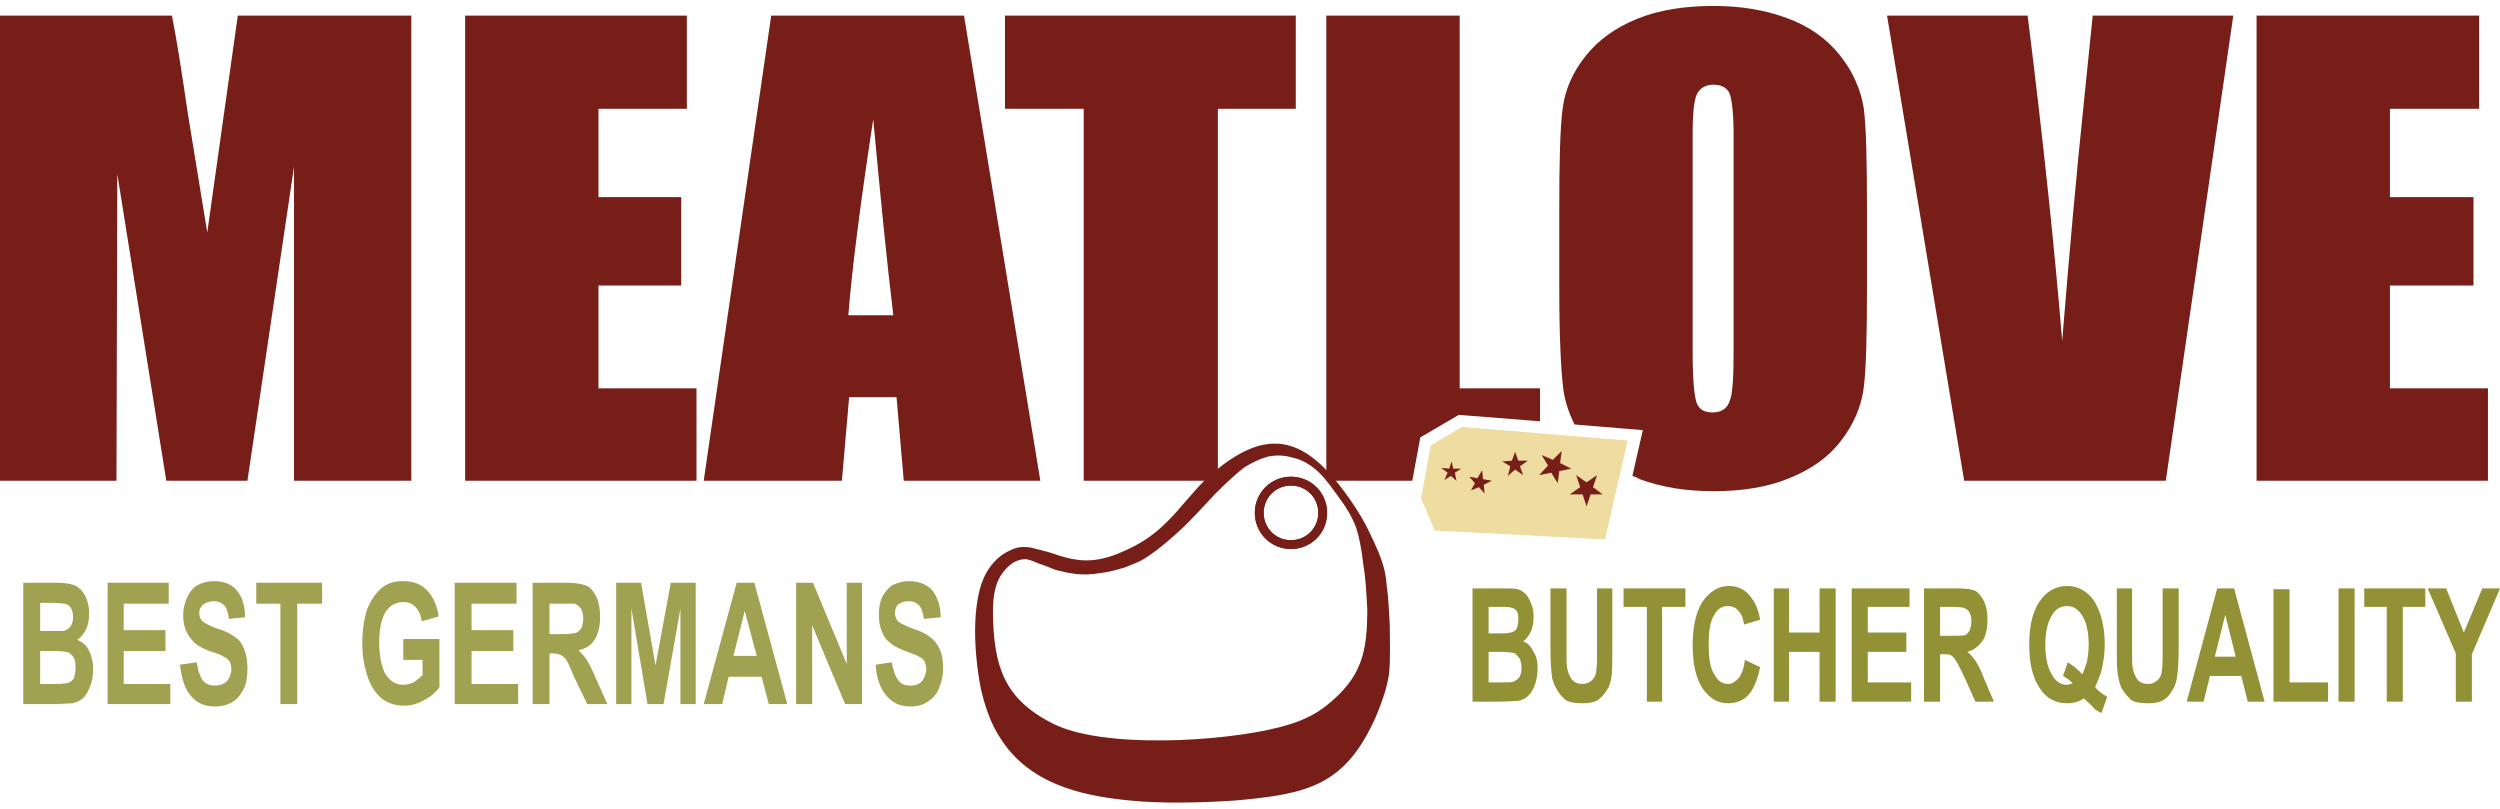 <?xml version="1.0" encoding="UTF-8"?>
<!DOCTYPE svg PUBLIC "-//W3C//DTD SVG 1.1//EN" "http://www.w3.org/Graphics/SVG/1.1/DTD/svg11.dtd">
<!-- Creator: CorelDRAW 2021 (64-Bit) -->
<svg xmlns="http://www.w3.org/2000/svg" xml:space="preserve" width="102px" height="33px" version="1.1" style="shape-rendering:geometricPrecision; text-rendering:geometricPrecision; image-rendering:optimizeQuality; fill-rule:evenodd; clip-rule:evenodd"
viewBox="0 0 31.12 9.92"
 xmlns:xlink="http://www.w3.org/1999/xlink"
 xmlns:xodm="http://www.corel.com/coreldraw/odm/2003">
 <defs>
  <style type="text/css">
   <![CDATA[
    .fil0 {fill:#771E18}
    .fil3 {fill:#929135}
    .fil2 {fill:#A1A152}
    .fil1 {fill:#EFDCA0}
   ]]>
  </style>
 </defs>
 <g id="Capa_x0020_1">
  <g id="_1907114903936">
   <path class="fil0" d="M28.09 0.12l2.77 0 0 1.16 -1.11 0 0 1.1 1.04 0 0 1.1 -1.04 0 0 1.28 1.22 0 0 1.15 -2.88 0 0 -5.79zm-0.29 0l-0.84 5.79 -2.51 0 -0.96 -5.79 1.75 0c0.2,1.6 0.34,2.95 0.43,4.05 0.09,-1.11 0.18,-2.11 0.27,-2.97l0.11 -1.08 1.75 0zm-6.22 1.49c0,-0.27 -0.02,-0.44 -0.05,-0.52 -0.03,-0.07 -0.1,-0.11 -0.2,-0.11 -0.08,0 -0.15,0.03 -0.19,0.09 -0.05,0.06 -0.07,0.24 -0.07,0.54l0 2.71c0,0.33 0.02,0.54 0.05,0.62 0.03,0.08 0.09,0.12 0.2,0.12 0.11,0 0.18,-0.05 0.21,-0.14 0.04,-0.09 0.05,-0.31 0.05,-0.65l0 -2.66zm1.66 1.9c0,0.59 -0.01,1 -0.04,1.24 -0.03,0.24 -0.13,0.47 -0.29,0.67 -0.15,0.2 -0.37,0.35 -0.64,0.46 -0.27,0.11 -0.58,0.16 -0.94,0.16 -0.35,0 -0.65,-0.05 -0.92,-0.15 -0.03,-0.02 -0.06,-0.03 -0.09,-0.04l0.13 -0.57 -0.85 -0.07c-0.07,-0.14 -0.12,-0.29 -0.14,-0.44 -0.03,-0.24 -0.05,-0.66 -0.05,-1.26l0 -0.99c0,-0.58 0.01,-0.99 0.04,-1.23 0.03,-0.25 0.13,-0.47 0.29,-0.67 0.16,-0.2 0.37,-0.35 0.64,-0.46 0.27,-0.11 0.59,-0.16 0.95,-0.16 0.34,0 0.64,0.05 0.91,0.15 0.28,0.1 0.5,0.26 0.66,0.46 0.16,0.2 0.26,0.42 0.3,0.66 0.03,0.24 0.04,0.66 0.04,1.25l0 0.99zm-5.07 -3.39l0 4.64 1 0 0 0.41 -1.01 -0.08 -0.48 0.28 -0.1 0.54 -1.07 0 0 -5.79 1.66 0zm-2.04 0l-3.62 0 0 1.16 0.98 0 0 4.63 1.67 0 0 -4.63 0.97 0 0 -1.16zm-5.01 3.73c-0.08,-0.66 -0.16,-1.47 -0.25,-2.44 -0.17,1.11 -0.27,1.92 -0.31,2.44l0.56 0zm0.88 -3.73l0.95 5.79 -1.7 0 -0.09 -1.04 -0.59 0 -0.09 1.04 -1.72 0 0.84 -5.79 2.4 0zm-6.21 0l2.76 0 0 1.16 -1.1 0 0 1.1 1.03 0 0 1.1 -1.03 0 0 1.28 1.22 0 0 1.15 -2.88 0 0 -5.79zm-0.67 0l0 5.79 -1.46 0 0 -3.91 -0.58 3.91 -1.01 0 -0.61 -3.82 -0.01 3.82 -1.45 0 0 -5.79 2.14 0c0.07,0.35 0.13,0.76 0.2,1.23l0.24 1.47 0.38 -2.7 2.16 0z"/>
   <path class="fil0" d="M16.07 5.97c0.19,0 0.34,0.15 0.34,0.34 0,0.19 -0.15,0.34 -0.34,0.34 -0.19,0 -0.34,-0.15 -0.34,-0.34 0,-0.19 0.15,-0.34 0.34,-0.34zm0 -0.11c0.25,0 0.45,0.2 0.45,0.45 0,0.25 -0.2,0.45 -0.45,0.45 -0.25,0 -0.45,-0.2 -0.45,-0.45 0,-0.25 0.2,-0.45 0.45,-0.45zm-0.15 3.12c-0.7,0.18 -2.2,0.27 -2.82,-0.05 -0.61,-0.31 -0.73,-0.72 -0.74,-1.38 0,-0.21 0.03,-0.33 0.08,-0.43 0.05,-0.09 0.12,-0.16 0.19,-0.2 0.06,-0.03 0.12,-0.04 0.16,-0.03 0.05,0.01 0.09,0.03 0.14,0.05 0.06,0.02 0.14,0.05 0.21,0.08 0.08,0.02 0.16,0.04 0.25,0.05 0.09,0.01 0.19,0.01 0.3,-0.01 0.1,-0.01 0.21,-0.04 0.31,-0.07 0.1,-0.04 0.2,-0.07 0.32,-0.16 0.12,-0.08 0.27,-0.21 0.42,-0.35 0.14,-0.14 0.27,-0.28 0.39,-0.41 0.13,-0.13 0.25,-0.24 0.35,-0.32 0.11,-0.07 0.2,-0.11 0.3,-0.14 0.1,-0.02 0.2,-0.02 0.3,0.01 0.11,0.02 0.22,0.08 0.32,0.17 0.11,0.1 0.2,0.24 0.29,0.36 0.08,0.11 0.14,0.21 0.19,0.34 0.04,0.12 0.07,0.28 0.09,0.46 0.03,0.17 0.04,0.37 0.05,0.56 0,0.54 -0.07,0.85 -0.51,1.2 -0.14,0.11 -0.31,0.2 -0.59,0.27zm-1.86 0.91c0.38,0.04 0.9,0.03 1.32,0 0.91,-0.08 1.37,-0.19 1.75,-1.05 0.07,-0.17 0.13,-0.33 0.16,-0.52 0.02,-0.18 0.01,-0.41 0.01,-0.61 -0.01,-0.2 -0.02,-0.37 -0.04,-0.51 -0.01,-0.14 -0.04,-0.25 -0.1,-0.4 -0.07,-0.16 -0.16,-0.37 -0.31,-0.59 -0.57,-0.85 -1.06,-1.04 -1.85,-0.31 -0.11,0.11 -0.18,0.2 -0.28,0.31 -0.09,0.11 -0.22,0.25 -0.36,0.36 -0.14,0.11 -0.3,0.19 -0.45,0.25 -0.15,0.06 -0.3,0.09 -0.44,0.08 -0.14,-0.01 -0.27,-0.05 -0.38,-0.09 -0.1,-0.03 -0.19,-0.05 -0.27,-0.07 -0.08,-0.01 -0.16,-0.01 -0.25,0.04 -0.1,0.04 -0.22,0.14 -0.3,0.29 -0.08,0.15 -0.12,0.36 -0.13,0.61 -0.01,0.26 0.02,0.57 0.07,0.82 0.06,0.26 0.14,0.46 0.24,0.61 0.35,0.56 0.98,0.72 1.61,0.78z"/>
   <path class="fil0" d="M16.07 5.97c-0.19,0 -0.34,0.15 -0.34,0.34 0,0.19 0.15,0.34 0.34,0.34 0.19,0 0.34,-0.15 0.34,-0.34 0,-0.19 -0.15,-0.34 -0.34,-0.34zm0 -0.11c0.25,0 0.45,0.2 0.45,0.45 0,0.25 -0.2,0.45 -0.45,0.45 -0.25,0 -0.45,-0.2 -0.45,-0.45 0,-0.25 0.2,-0.45 0.45,-0.45z"/>
   <polygon class="fil0" points="19.95,6.31 17.94,6.31 17.94,5.45 19.95,5.45 "/>
   <path class="fil1" d="M18.19 5.76l-0.1 0 -0.02 -0.09 -0.03 0.09 -0.1 -0.01 0.08 0.06 -0.04 0.09 0.08 -0.05 0.07 0.06 -0.02 -0.1 0.08 -0.05zm0.38 0.15l-0.11 -0.02 -0.01 -0.11 -0.06 0.1 -0.1 -0.02 0.07 0.08 -0.05 0.09 0.1 -0.04 0.07 0.08 -0.01 -0.11 0.1 -0.05zm0.45 -0.25l-0.12 0 -0.04 -0.11 -0.04 0.11 -0.12 0.01 0.1 0.06 -0.03 0.12 0.09 -0.08 0.1 0.07 -0.04 -0.11 0.1 -0.07zm0.54 0.1l-0.14 -0.07 0.02 -0.15 -0.11 0.11 -0.14 -0.06 0.08 0.13 -0.11 0.12 0.15 -0.03 0.08 0.13 0.02 -0.15 0.15 -0.03zm0.39 0.32l-0.12 -0.09 0.05 -0.15 -0.13 0.09 -0.13 -0.09 0.05 0.15 -0.13 0.09 0.16 0 0.05 0.15 0.05 -0.15 0.15 0zm-1.75 -0.84l2.06 0.17 -0.28 1.23 -2.12 -0.11 -0.17 -0.4 0.12 -0.66 0.39 -0.23z"/>
   <path class="fil2" d="M0.29 7.18l0.42 0c0.08,0 0.14,0.01 0.18,0.02 0.04,0.01 0.08,0.03 0.11,0.06 0.03,0.03 0.06,0.07 0.08,0.13 0.02,0.05 0.03,0.11 0.03,0.17 0,0.07 -0.01,0.14 -0.04,0.2 -0.03,0.06 -0.06,0.1 -0.11,0.13 0.07,0.03 0.12,0.07 0.15,0.14 0.03,0.06 0.05,0.14 0.05,0.22 0,0.07 -0.01,0.14 -0.03,0.2 -0.03,0.07 -0.05,0.12 -0.09,0.16 -0.04,0.04 -0.09,0.06 -0.14,0.07 -0.04,0 -0.12,0.01 -0.25,0.01l-0.36 0 0 -1.51zm0.21 0.25l0 0.35 0.14 0c0.08,0 0.13,0 0.15,0 0.04,-0.01 0.07,-0.03 0.09,-0.06 0.02,-0.03 0.03,-0.07 0.03,-0.11 0,-0.05 -0.01,-0.09 -0.03,-0.12 -0.02,-0.03 -0.04,-0.04 -0.08,-0.05 -0.02,0 -0.08,-0.01 -0.18,-0.01l-0.12 0zm0 0.6l0 0.41 0.2 0c0.07,0 0.12,-0.01 0.14,-0.01 0.03,-0.01 0.06,-0.03 0.08,-0.06 0.01,-0.04 0.02,-0.08 0.02,-0.13 0,-0.05 0,-0.09 -0.02,-0.12 -0.01,-0.03 -0.04,-0.05 -0.06,-0.07 -0.03,-0.01 -0.09,-0.02 -0.19,-0.02l-0.17 0zm0.84 0.66l0 -1.51 0.76 0 0 0.26 -0.56 0 0 0.33 0.52 0 0 0.26 -0.52 0 0 0.41 0.58 0 0 0.25 -0.78 0zm0.9 -0.49l0.21 -0.03c0.01,0.1 0.04,0.17 0.07,0.22 0.04,0.05 0.09,0.07 0.15,0.07 0.07,0 0.12,-0.02 0.16,-0.06 0.03,-0.04 0.05,-0.09 0.05,-0.15 0,-0.03 -0.01,-0.06 -0.02,-0.09 -0.02,-0.02 -0.04,-0.05 -0.08,-0.06 -0.02,-0.02 -0.08,-0.04 -0.17,-0.07 -0.11,-0.04 -0.19,-0.09 -0.23,-0.15 -0.07,-0.08 -0.1,-0.18 -0.1,-0.3 0,-0.08 0.02,-0.15 0.05,-0.22 0.03,-0.06 0.07,-0.12 0.13,-0.15 0.05,-0.03 0.12,-0.05 0.2,-0.05 0.13,0 0.23,0.04 0.29,0.12 0.07,0.08 0.1,0.2 0.1,0.33l-0.2 0.02c-0.01,-0.08 -0.03,-0.14 -0.06,-0.17 -0.03,-0.03 -0.07,-0.05 -0.13,-0.05 -0.06,0 -0.11,0.02 -0.14,0.05 -0.03,0.03 -0.04,0.06 -0.04,0.1 0,0.03 0.01,0.06 0.03,0.09 0.03,0.03 0.09,0.06 0.19,0.1 0.11,0.03 0.18,0.07 0.23,0.11 0.05,0.03 0.09,0.09 0.11,0.15 0.03,0.07 0.04,0.15 0.04,0.24 0,0.09 -0.01,0.17 -0.04,0.24 -0.04,0.08 -0.08,0.13 -0.14,0.17 -0.06,0.04 -0.14,0.06 -0.23,0.06 -0.13,0 -0.23,-0.05 -0.3,-0.14 -0.07,-0.08 -0.11,-0.21 -0.13,-0.38zm1.25 0.49l0 -1.25 -0.3 0 0 -0.26 0.82 0 0 0.26 -0.31 0 0 1.25 -0.21 0zm1.53 -0.55l0 -0.26 0.45 0 0 0.6c-0.04,0.06 -0.11,0.12 -0.19,0.16 -0.08,0.05 -0.17,0.07 -0.25,0.07 -0.11,0 -0.2,-0.03 -0.28,-0.09 -0.08,-0.07 -0.14,-0.16 -0.18,-0.29 -0.04,-0.12 -0.06,-0.25 -0.06,-0.4 0,-0.16 0.02,-0.29 0.06,-0.42 0.05,-0.12 0.11,-0.21 0.2,-0.28 0.07,-0.05 0.15,-0.07 0.25,-0.07 0.13,0 0.23,0.04 0.3,0.12 0.07,0.07 0.12,0.18 0.14,0.32l-0.21 0.06c-0.01,-0.08 -0.04,-0.14 -0.08,-0.18 -0.04,-0.04 -0.09,-0.06 -0.15,-0.06 -0.09,0 -0.16,0.04 -0.22,0.12 -0.05,0.09 -0.08,0.21 -0.08,0.38 0,0.18 0.03,0.31 0.08,0.4 0.06,0.09 0.13,0.13 0.22,0.13 0.04,0 0.08,-0.01 0.13,-0.03 0.04,-0.03 0.08,-0.06 0.11,-0.09l0 -0.19 -0.24 0zm0.64 0.55l0 -1.51 0.77 0 0 0.26 -0.56 0 0 0.33 0.52 0 0 0.26 -0.52 0 0 0.41 0.58 0 0 0.25 -0.79 0zm0.97 0l0 -1.51 0.44 0c0.11,0 0.19,0.02 0.24,0.04 0.05,0.03 0.09,0.08 0.12,0.15 0.03,0.07 0.04,0.15 0.04,0.24 0,0.11 -0.02,0.2 -0.07,0.28 -0.04,0.07 -0.11,0.11 -0.2,0.13 0.04,0.04 0.08,0.08 0.11,0.13 0.03,0.05 0.07,0.13 0.12,0.25l0.13 0.29 -0.25 0 -0.16 -0.33c-0.05,-0.12 -0.08,-0.19 -0.1,-0.22 -0.02,-0.03 -0.05,-0.05 -0.07,-0.06 -0.02,-0.01 -0.05,-0.02 -0.1,-0.02l-0.04 0 0 0.63 -0.21 0zm0.21 -0.87l0.15 0c0.1,0 0.16,-0.01 0.19,-0.02 0.02,-0.01 0.04,-0.03 0.06,-0.06 0.01,-0.03 0.02,-0.07 0.02,-0.12 0,-0.05 -0.01,-0.09 -0.03,-0.12 -0.02,-0.03 -0.05,-0.05 -0.08,-0.06 -0.02,0 -0.07,0 -0.15,0l-0.16 0 0 0.38zm0.83 0.87l0 -1.51 0.31 0 0.18 1.03 0.19 -1.03 0.31 0 0 1.51 -0.19 0 0 -1.19 -0.21 1.19 -0.2 0 -0.2 -1.19 0 1.19 -0.19 0zm2.13 0l-0.23 0 -0.09 -0.34 -0.41 0 -0.08 0.34 -0.23 0 0.41 -1.51 0.22 0 0.41 1.51zm-0.38 -0.6l-0.15 -0.56 -0.14 0.56 0.29 0zm0.49 0.6l0 -1.51 0.21 0 0.42 1.01 0 -1.01 0.19 0 0 1.51 -0.21 0 -0.41 -0.98 0 0.98 -0.2 0zm0.99 -0.49l0.2 -0.03c0.02,0.1 0.04,0.17 0.08,0.22 0.03,0.05 0.09,0.07 0.15,0.07 0.07,0 0.12,-0.02 0.15,-0.06 0.03,-0.04 0.05,-0.09 0.05,-0.15 0,-0.03 -0.01,-0.06 -0.02,-0.09 -0.01,-0.02 -0.04,-0.05 -0.07,-0.06 -0.03,-0.02 -0.09,-0.04 -0.17,-0.07 -0.11,-0.04 -0.19,-0.09 -0.24,-0.15 -0.06,-0.08 -0.09,-0.18 -0.09,-0.3 0,-0.08 0.01,-0.15 0.04,-0.22 0.03,-0.06 0.08,-0.12 0.13,-0.15 0.06,-0.03 0.13,-0.05 0.2,-0.05 0.13,0 0.23,0.04 0.3,0.12 0.06,0.08 0.1,0.2 0.1,0.33l-0.21 0.02c-0.01,-0.08 -0.03,-0.14 -0.06,-0.17 -0.03,-0.03 -0.07,-0.05 -0.13,-0.05 -0.06,0 -0.11,0.02 -0.14,0.05 -0.02,0.03 -0.03,0.06 -0.03,0.1 0,0.03 0.01,0.06 0.03,0.09 0.02,0.03 0.09,0.06 0.19,0.1 0.1,0.03 0.18,0.07 0.22,0.11 0.05,0.03 0.09,0.09 0.12,0.15 0.03,0.07 0.04,0.15 0.04,0.24 0,0.09 -0.02,0.17 -0.05,0.24 -0.03,0.08 -0.08,0.13 -0.14,0.17 -0.06,0.04 -0.13,0.06 -0.22,0.06 -0.13,0 -0.23,-0.05 -0.3,-0.14 -0.07,-0.08 -0.12,-0.21 -0.13,-0.38z"/>
   <path class="fil3" d="M18.33 7.25l0.39 0c0.08,0 0.13,0 0.17,0.01 0.04,0.01 0.07,0.03 0.1,0.06 0.03,0.03 0.05,0.07 0.07,0.12 0.02,0.05 0.03,0.1 0.03,0.16 0,0.07 -0.01,0.13 -0.03,0.18 -0.03,0.06 -0.06,0.1 -0.1,0.13 0.06,0.02 0.1,0.07 0.13,0.13 0.04,0.06 0.05,0.13 0.05,0.21 0,0.06 -0.01,0.13 -0.03,0.19 -0.02,0.06 -0.05,0.11 -0.08,0.14 -0.04,0.04 -0.08,0.06 -0.13,0.07 -0.04,0 -0.11,0.01 -0.24,0.01l-0.33 0 0 -1.41zm0.2 0.23l0 0.33 0.13 0c0.07,0 0.12,0 0.14,-0.01 0.03,0 0.06,-0.02 0.08,-0.05 0.01,-0.03 0.02,-0.06 0.02,-0.11 0,-0.04 0,-0.08 -0.02,-0.11 -0.02,-0.02 -0.04,-0.04 -0.07,-0.04 -0.02,-0.01 -0.08,-0.01 -0.17,-0.01l-0.11 0zm0 0.56l0 0.38 0.18 0c0.07,0 0.11,0 0.13,-0.01 0.03,-0.01 0.05,-0.03 0.07,-0.05 0.02,-0.03 0.03,-0.07 0.03,-0.12 0,-0.05 -0.01,-0.08 -0.02,-0.11 -0.02,-0.03 -0.04,-0.05 -0.06,-0.07 -0.03,-0.01 -0.09,-0.02 -0.17,-0.02l-0.16 0zm0.77 -0.79l0.2 0 0 0.76c0,0.12 0,0.2 0.01,0.24 0.01,0.05 0.03,0.1 0.06,0.14 0.03,0.03 0.07,0.05 0.13,0.05 0.05,0 0.09,-0.02 0.12,-0.05 0.03,-0.03 0.05,-0.07 0.05,-0.12 0.01,-0.05 0.01,-0.13 0.01,-0.24l0 -0.78 0.19 0 0 0.74c0,0.17 0,0.29 -0.01,0.36 -0.01,0.07 -0.03,0.13 -0.06,0.17 -0.03,0.05 -0.07,0.09 -0.11,0.12 -0.05,0.03 -0.11,0.04 -0.19,0.04 -0.09,0 -0.16,-0.01 -0.21,-0.04 -0.05,-0.04 -0.08,-0.08 -0.11,-0.13 -0.03,-0.05 -0.05,-0.1 -0.06,-0.15 -0.01,-0.08 -0.02,-0.2 -0.02,-0.36l0 -0.75zm1.2 1.41l0 -1.18 -0.29 0 0 -0.23 0.77 0 0 0.23 -0.29 0 0 1.18 -0.19 0zm1.22 -0.52l0.19 0.09c-0.03,0.15 -0.08,0.27 -0.14,0.34 -0.07,0.08 -0.16,0.11 -0.26,0.11 -0.13,0 -0.23,-0.06 -0.32,-0.19 -0.08,-0.13 -0.12,-0.3 -0.12,-0.53 0,-0.23 0.04,-0.41 0.12,-0.54 0.09,-0.13 0.2,-0.2 0.33,-0.2 0.12,0 0.22,0.05 0.29,0.16 0.04,0.05 0.08,0.14 0.1,0.26l-0.2 0.06c-0.01,-0.07 -0.03,-0.13 -0.07,-0.17 -0.03,-0.04 -0.08,-0.06 -0.13,-0.06 -0.07,0 -0.13,0.03 -0.17,0.11 -0.05,0.07 -0.07,0.2 -0.07,0.36 0,0.18 0.02,0.31 0.07,0.38 0.04,0.08 0.1,0.12 0.17,0.12 0.05,0 0.09,-0.03 0.13,-0.07 0.04,-0.05 0.07,-0.13 0.08,-0.23zm0.36 0.52l0 -1.41 0.19 0 0 0.55 0.38 0 0 -0.55 0.2 0 0 1.41 -0.2 0 0 -0.62 -0.38 0 0 0.62 -0.19 0zm0.97 0l0 -1.41 0.72 0 0 0.23 -0.52 0 0 0.32 0.48 0 0 0.24 -0.48 0 0 0.38 0.54 0 0 0.24 -0.74 0zm0.9 0l0 -1.41 0.41 0c0.11,0 0.18,0.01 0.23,0.03 0.04,0.03 0.08,0.07 0.11,0.14 0.03,0.06 0.04,0.14 0.04,0.22 0,0.11 -0.02,0.2 -0.06,0.26 -0.05,0.07 -0.11,0.12 -0.19,0.14 0.04,0.03 0.07,0.07 0.1,0.11 0.03,0.05 0.07,0.12 0.11,0.23l0.12 0.28 -0.23 0 -0.14 -0.31c-0.05,-0.11 -0.09,-0.18 -0.11,-0.21 -0.02,-0.03 -0.04,-0.05 -0.06,-0.06 -0.02,-0.01 -0.05,-0.01 -0.09,-0.01l-0.04 0 0 0.59 -0.2 0zm0.2 -0.82l0.14 0c0.09,0 0.15,0 0.18,-0.01 0.02,-0.02 0.04,-0.04 0.05,-0.06 0.01,-0.03 0.02,-0.07 0.02,-0.11 0,-0.05 -0.01,-0.09 -0.03,-0.12 -0.01,-0.02 -0.04,-0.04 -0.07,-0.05 -0.01,0 -0.06,-0.01 -0.14,-0.01l-0.15 0 0 0.36zm1.93 0.64c0.04,0.05 0.1,0.09 0.15,0.12l-0.07 0.2c-0.03,-0.01 -0.06,-0.03 -0.09,-0.05 0,-0.01 -0.04,-0.05 -0.13,-0.13 -0.06,0.04 -0.13,0.06 -0.21,0.06 -0.14,0 -0.26,-0.06 -0.34,-0.19 -0.09,-0.13 -0.13,-0.31 -0.13,-0.54 0,-0.23 0.04,-0.41 0.13,-0.54 0.08,-0.12 0.2,-0.19 0.34,-0.19 0.14,0 0.26,0.07 0.34,0.19 0.08,0.13 0.13,0.31 0.13,0.54 0,0.12 -0.02,0.23 -0.04,0.32 -0.02,0.07 -0.05,0.14 -0.08,0.21zm-0.16 -0.16c0.02,-0.04 0.04,-0.1 0.06,-0.16 0.01,-0.06 0.02,-0.13 0.02,-0.21 0,-0.16 -0.03,-0.28 -0.08,-0.36 -0.05,-0.08 -0.11,-0.12 -0.19,-0.12 -0.08,0 -0.15,0.04 -0.19,0.12 -0.05,0.08 -0.08,0.2 -0.08,0.36 0,0.17 0.03,0.29 0.08,0.37 0.04,0.08 0.11,0.13 0.18,0.13 0.03,0 0.06,-0.01 0.08,-0.02 -0.04,-0.04 -0.08,-0.07 -0.12,-0.09l0.06 -0.17c0.06,0.04 0.12,0.08 0.18,0.15zm0.43 -1.07l0.19 0 0 0.76c0,0.12 0,0.2 0.01,0.24 0.01,0.05 0.03,0.1 0.06,0.14 0.03,0.03 0.07,0.05 0.13,0.05 0.05,0 0.09,-0.02 0.12,-0.05 0.03,-0.03 0.05,-0.07 0.05,-0.12 0.01,-0.05 0.01,-0.13 0.01,-0.24l0 -0.78 0.2 0 0 0.74c0,0.17 -0.01,0.29 -0.02,0.36 -0.01,0.07 -0.03,0.13 -0.06,0.17 -0.03,0.05 -0.06,0.09 -0.11,0.12 -0.05,0.03 -0.11,0.04 -0.19,0.04 -0.09,0 -0.16,-0.01 -0.21,-0.04 -0.04,-0.04 -0.08,-0.08 -0.11,-0.13 -0.03,-0.05 -0.04,-0.1 -0.05,-0.15 -0.02,-0.08 -0.02,-0.2 -0.02,-0.36l0 -0.75zm1.84 1.41l-0.21 0 -0.08 -0.32 -0.39 0 -0.08 0.32 -0.21 0 0.38 -1.41 0.21 0 0.38 1.41zm-0.36 -0.56l-0.13 -0.52 -0.13 0.52 0.26 0zm0.47 0.56l0 -1.4 0.2 0 0 1.16 0.48 0 0 0.24 -0.68 0zm0.81 0l0 -1.41 0.2 0 0 1.41 -0.2 0zm0.6 0l0 -1.18 -0.28 0 0 -0.23 0.76 0 0 0.23 -0.28 0 0 1.18 -0.2 0zm0.86 0l0 -0.6 -0.35 -0.81 0.23 0 0.22 0.55 0.23 -0.55 0.22 0 -0.35 0.82 0 0.59 -0.2 0z"/>
  </g>
 </g>
</svg>
